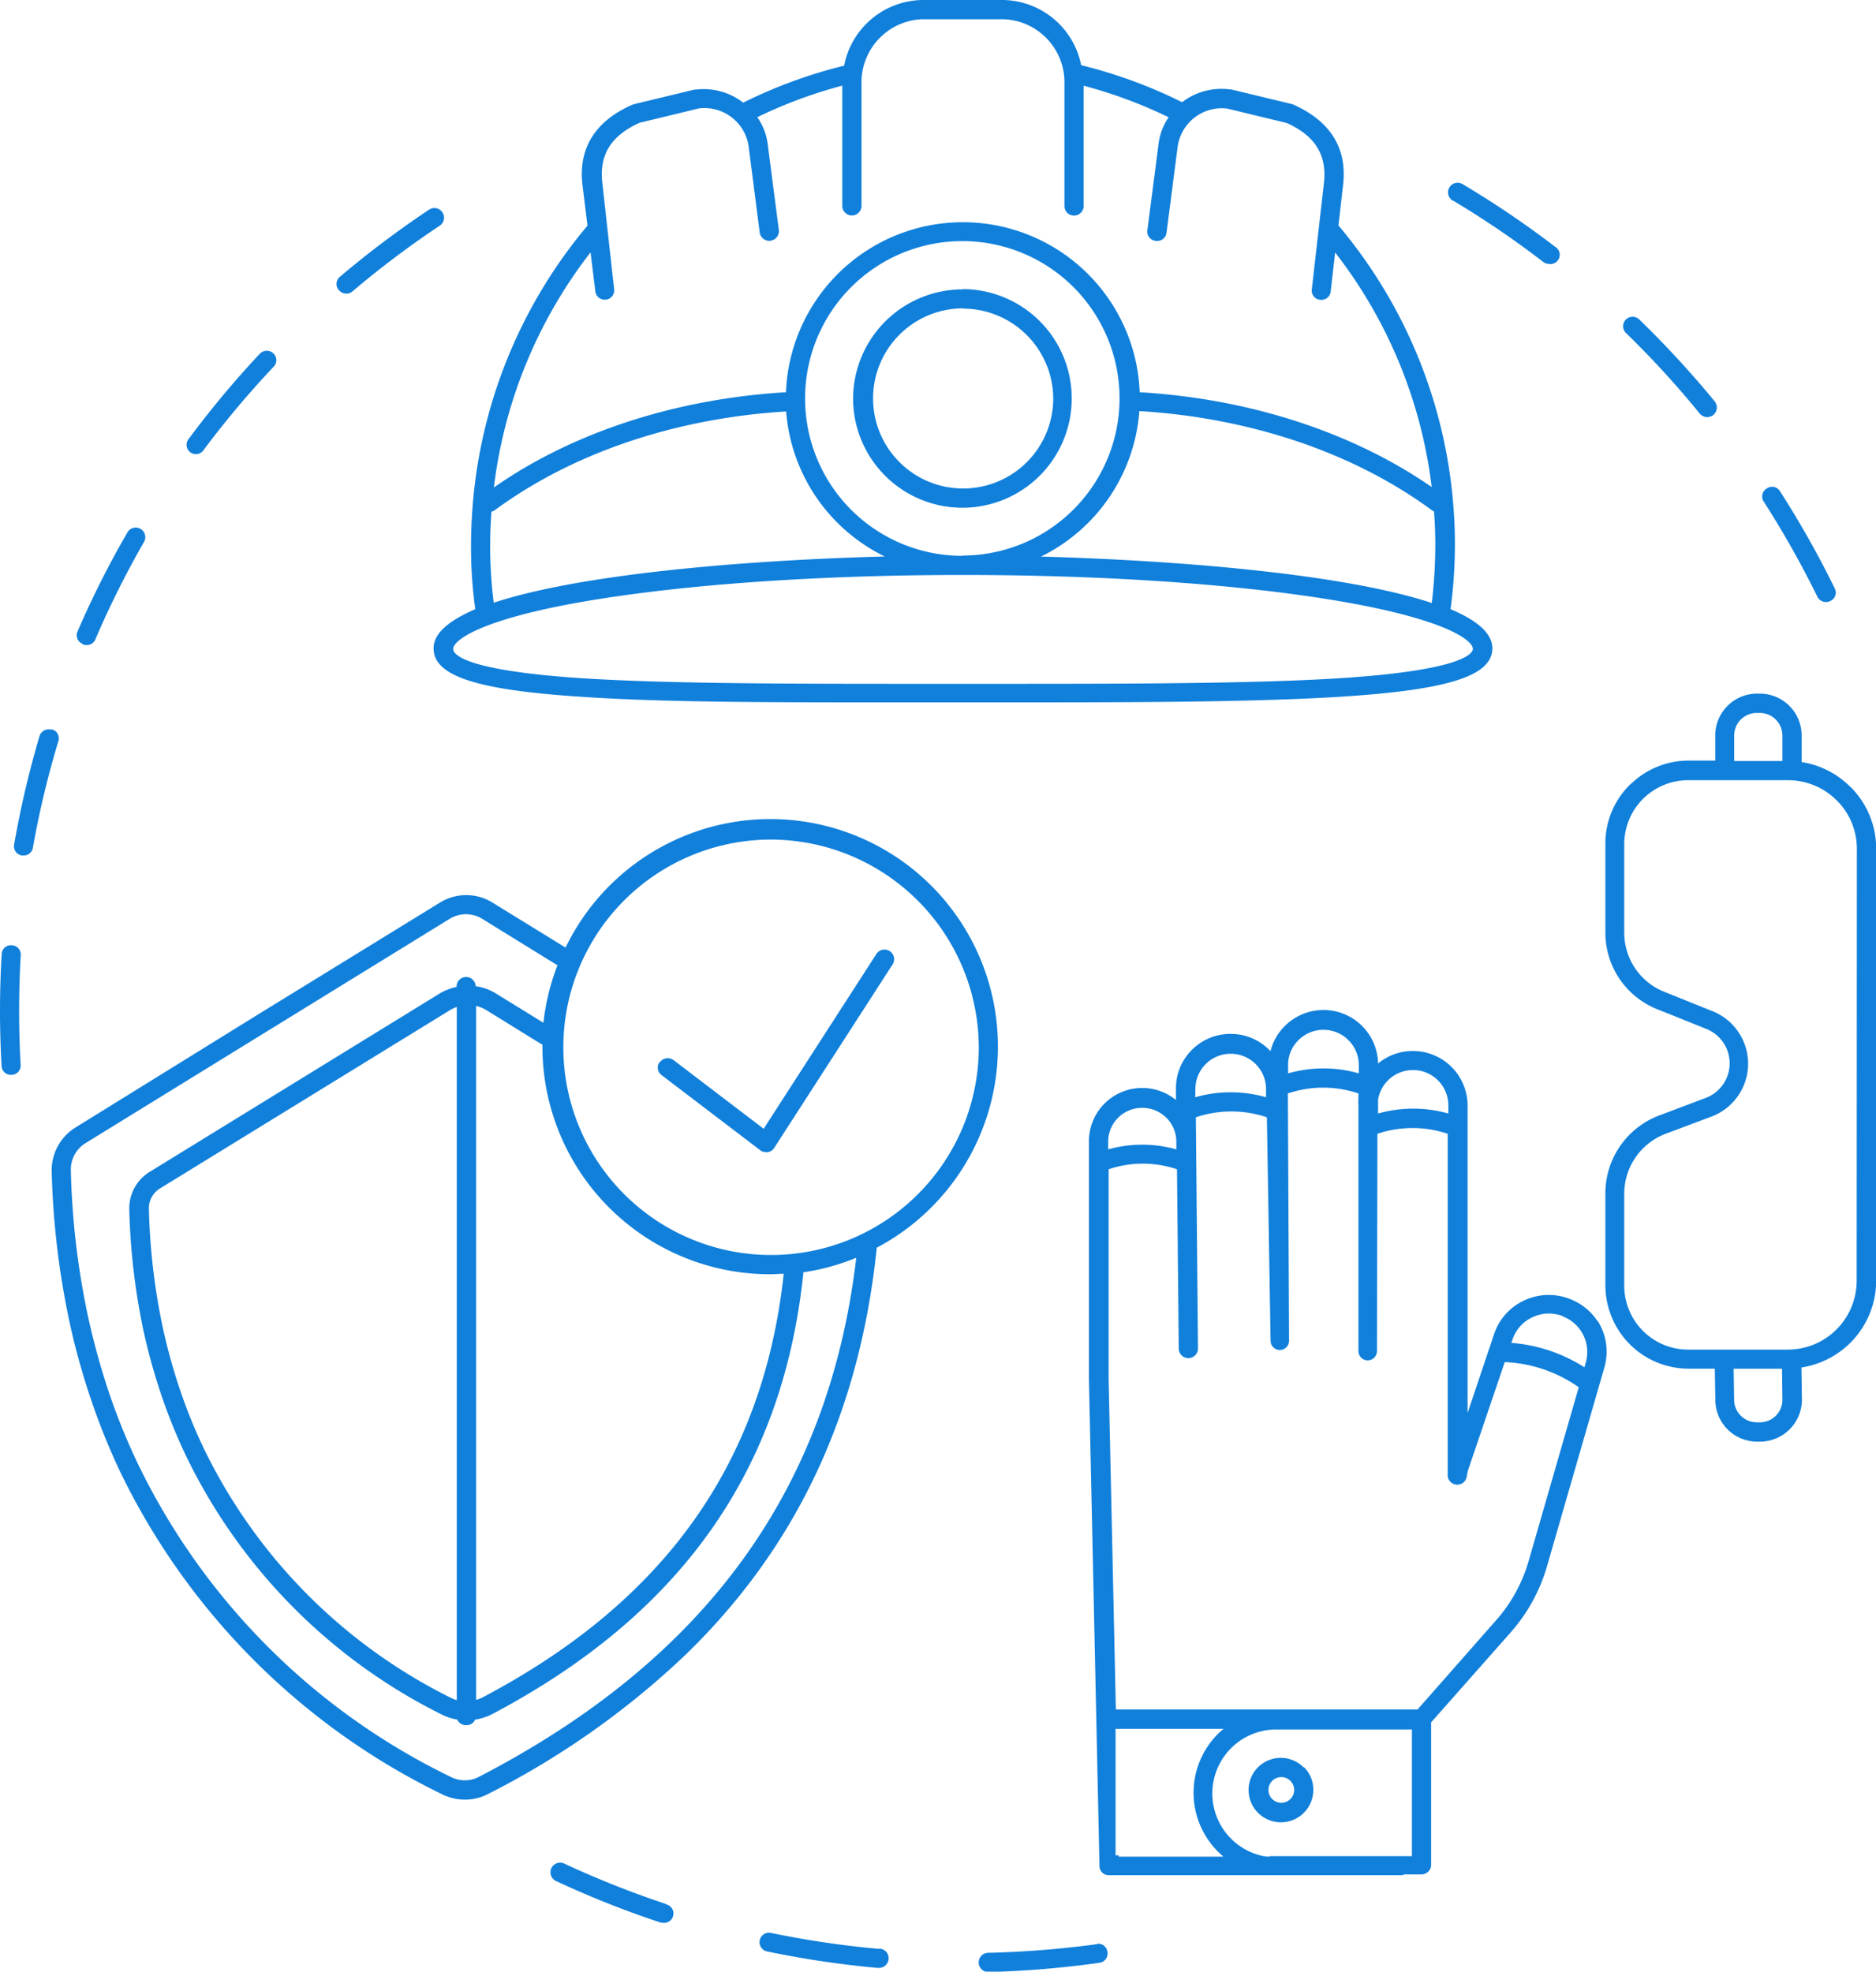 <svg xmlns="http://www.w3.org/2000/svg" viewBox="0 0 202.84 213.19"><defs><style>.cls-1{fill:#1180db;}</style></defs><g id="Camada_2" data-name="Camada 2"><g id="Artwork"><path class="cls-1" d="M36.65,31.38a1,1,0,0,1,.12-1.47,106,106,0,0,1,9.62-7.24,1,1,0,0,1,1.16,1.73,101.5,101.5,0,0,0-9.43,7.1,1,1,0,0,1-.67.25A1.06,1.06,0,0,1,36.65,31.38ZM20.57,48.9A1,1,0,0,0,22,48.68a102.06,102.06,0,0,1,7.56-9,1,1,0,0,0,0-1.47,1.05,1.05,0,0,0-1.48.05,104.28,104.28,0,0,0-7.7,9.23A1,1,0,0,0,20.57,48.9Zm-15,30a1.05,1.05,0,0,0-1.3.7,105.69,105.69,0,0,0-2.74,11.7,1,1,0,0,0,.85,1.2h.18a1,1,0,0,0,1-.86A99.31,99.31,0,0,1,6.31,80.15,1,1,0,0,0,5.6,78.86Zm3.34-9.24a1,1,0,0,0,.41.09,1,1,0,0,0,1-.64,101.33,101.33,0,0,1,5.26-10.53,1,1,0,0,0-1.81-1A102.59,102.59,0,0,0,8.39,68.26,1,1,0,0,0,8.94,69.62ZM1.28,102.21a1,1,0,0,0-1.1,1c-.12,2-.18,4.09-.18,6.1s.06,4,.17,5.91a1,1,0,0,0,1,1h.06a1,1,0,0,0,1-1.09c-.11-1.92-.16-3.87-.16-5.8s.05-4,.17-6A1,1,0,0,0,1.28,102.21Zm117.36,108a105.45,105.45,0,0,1-11.78.94,1,1,0,0,0,0,2.08h0a105.07,105.07,0,0,0,12-1,1,1,0,0,0,.88-1.17A1,1,0,0,0,118.64,210.17Zm-23.59.52-1.13-.11A103.92,103.92,0,0,1,83.36,209a1,1,0,1,0-.43,2,105.27,105.27,0,0,0,10.77,1.67l1.16.11H95a1,1,0,0,0,.09-2.08ZM72,205.87a103.51,103.51,0,0,1-11-4.37,1,1,0,0,0-.88,1.89,103.8,103.8,0,0,0,11.19,4.45,1,1,0,0,0,.33.06,1,1,0,0,0,.33-2ZM157.11,21.69a100.39,100.39,0,0,1,9.76,6.64,1.07,1.07,0,0,0,.64.21,1,1,0,0,0,.63-1.86,102,102,0,0,0-10-6.77,1,1,0,1,0-1.07,1.78ZM196.5,64.52a1.05,1.05,0,0,0,.93.58,1,1,0,0,0,.46-.11,1,1,0,0,0,.48-1.39,105.55,105.55,0,0,0-5.9-10.47,1,1,0,0,0-1.44-.31,1,1,0,0,0-.32,1.43A103.56,103.56,0,0,1,196.5,64.52Zm-12.72-19.8a1.06,1.06,0,0,0,.81.38,1.1,1.1,0,0,0,.66-.23,1.06,1.06,0,0,0,.15-1.47,106.65,106.65,0,0,0-8.15-8.85A1,1,0,1,0,175.8,36,100.93,100.93,0,0,1,183.78,44.72ZM74.17,178.88A89.68,89.68,0,0,1,52.73,194a5.4,5.4,0,0,1-2.46.59,5.54,5.54,0,0,1-2.3-.5,75.1,75.1,0,0,1-35-35,72.21,72.21,0,0,1-3.08-7.62,75.23,75.23,0,0,1-2.44-8.84,88.24,88.24,0,0,1-1.86-15.94,5.44,5.44,0,0,1,2.56-4.77L28.21,109.5,47.56,97.6a5.4,5.4,0,0,1,5.7,0l7.89,4.86a24.6,24.6,0,1,1,33.63,32.46.49.49,0,0,1,0,.17C92.92,152.79,86.13,167.27,74.17,178.88Zm-22.4,13.25C76.28,179.44,89.63,161.06,92.58,136a24.39,24.39,0,0,1-5.73,1.57v.18C84.61,159,73.61,174.57,53.22,185.34a6.08,6.08,0,0,1-1.85.6,1,1,0,0,1-.94.6,1.05,1.05,0,0,1-1-.61,5.89,5.89,0,0,1-1.56-.49A60.73,60.73,0,0,1,20,157.18a60,60,0,0,1-2.51-6.2,65.88,65.88,0,0,1-2-7.2,71.7,71.7,0,0,1-1.51-13,4.62,4.62,0,0,1,2.17-4.05l31.38-19.3a6,6,0,0,1,1.84-.72,1,1,0,0,1,2.06-.08,5.74,5.74,0,0,1,2.22.81l5.11,3.15a24.48,24.48,0,0,1,1.52-6.23l-.14-.07-8-4.94a3.35,3.35,0,0,0-3.52,0L9.22,123.62a3.36,3.36,0,0,0-1.56,2.95,85.16,85.16,0,0,0,1.81,15.56,77.94,77.94,0,0,0,2.37,8.61,70.08,70.08,0,0,0,3,7.39,72.84,72.84,0,0,0,34,34.05A3.29,3.29,0,0,0,51.77,192.13ZM83.28,90.78a22.46,22.46,0,1,0,22.55,22.46A22.53,22.53,0,0,0,83.28,90.78Zm-33.89,18.1a4,4,0,0,0-.73.34l-31.39,19.3a2.52,2.52,0,0,0-1.17,2.22,69.41,69.41,0,0,0,1.46,12.61,61.58,61.58,0,0,0,1.93,7,55.93,55.93,0,0,0,2.42,6,58.59,58.59,0,0,0,26.92,27.27,3.78,3.78,0,0,0,.56.21Zm2.09,74.92a3.54,3.54,0,0,0,.76-.3c19.66-10.37,30.29-25.35,32.5-45.77-.48,0-1,.05-1.46.05a24.61,24.61,0,0,1-24.63-24.54v-.3l-.21-.1-5.86-3.62a3.87,3.87,0,0,0-1.1-.45Zm19.87-69a1,1,0,0,0,.2,1.46l10.65,8.11a1,1,0,0,0,.64.21l.17,0a1,1,0,0,0,.7-.46l12.8-19.84a1,1,0,1,0-1.75-1.13l-12.19,18.9-9.75-7.43A1.06,1.06,0,0,0,71.35,114.85Zm101.42,28.06a6.19,6.19,0,0,1,.7,5l-6.21,21.52a18.61,18.61,0,0,1-3.94,7.15l-8.58,9.7v15.44a1.05,1.05,0,0,1-1,1h-1.87a1,1,0,0,1-.42.09H138.08c-.32,0-.63,0-.93,0l-17.22,0h0a1,1,0,0,1-1.05-1l-.39-18-.75-34.58v-25.8a5.75,5.75,0,0,1,5.76-5.74h0a5.74,5.74,0,0,1,3.65,1.3v-1.25a5.83,5.83,0,0,1,1.73-4.18,5.89,5.89,0,0,1,4.18-1.72h0a5.88,5.88,0,0,1,4.31,1.87,5.82,5.82,0,0,1,1.56-2.73,5.89,5.89,0,0,1,4.18-1.72h0A5.89,5.89,0,0,1,149,115a5.83,5.83,0,0,1,3.77-1.36h0a5.91,5.91,0,0,1,5.91,5.89v33.25l2.86-8.51a6.14,6.14,0,0,1,3.25-3.65,6.2,6.2,0,0,1,4.89-.19A6.28,6.28,0,0,1,172.77,142.91Zm-3.82-.56a4.15,4.15,0,0,0-3.26.13,4.09,4.09,0,0,0-2.16,2.43l-.12.34a17.12,17.12,0,0,1,7.9,2.64l.15-.53A4.11,4.11,0,0,0,169,142.35Zm-48,58.29v.16l11.32,0-.14-.13a9,9,0,0,1-.45-13.13c.2-.2.41-.38.62-.56H120.62v13.69Zm16.35.11,15.36,0v-.07h0V187h-14.6a6.92,6.92,0,0,0-1.49,13.69A5.37,5.37,0,0,0,137.29,200.75Zm24.47-25.51a16.69,16.69,0,0,0,3.5-6.36L170.7,150a14.92,14.92,0,0,0-8-2.72l-4,11.78-.1.53a1,1,0,0,1-2.07-.19V122.59a12,12,0,0,0-7.6,0l-.05,23.5a1,1,0,0,1-1,1h0a1,1,0,0,1-1-1V119.51a4.73,4.73,0,0,1,0-.75v-.53a11.92,11.92,0,0,0-7.63,0l.13,26.74a1,1,0,0,1-1,1h0a1,1,0,0,1-1-1l-.4-24.16a12,12,0,0,0-7.68,0l.23,25a1,1,0,0,1-2.08,0v0l-.19-19.38a11.52,11.52,0,0,0-7.39,0v22.75l.78,35.66h32.62ZM120.9,120.85a3.65,3.65,0,0,0-1.08,2.59v.84a13.58,13.58,0,0,1,7.37,0v-.82a3.67,3.67,0,0,0-3.68-3.67h0A3.68,3.68,0,0,0,120.9,120.85Zm8.33-2.21a14,14,0,0,1,7.66,0l0-.88a3.82,3.82,0,0,0-3.82-3.82h0a3.81,3.81,0,0,0-3.82,3.81Zm10.05-2.58a13.87,13.87,0,0,1,7.64,0v-.9a3.82,3.82,0,0,0-3.82-3.81h0a3.84,3.84,0,0,0-2.71,1.12,3.79,3.79,0,0,0-1.12,2.69Zm10.79.76a3.83,3.83,0,0,0-1.07,2.09v1.49a14,14,0,0,1,7.6,0v-.89a3.82,3.82,0,0,0-3.82-3.81h0A3.84,3.84,0,0,0,150.07,116.82Zm50-31.75a9.42,9.42,0,0,1,2.79,6.72v46.69a9.51,9.51,0,0,1-8.08,9.38l.05,3.5a4.54,4.54,0,0,1-4.53,4.52H190a4.52,4.52,0,0,1-4.53-4.51l-.06-3.38h-2.82a9,9,0,0,1-8.8-7.1,8.86,8.86,0,0,1-.21-1.87V129a9,9,0,0,1,5.82-8.39l.48-.18,4.45-1.68a4,4,0,0,0,.1-7.52l-3.7-1.49-1.53-.61a8.91,8.91,0,0,1-5.62-8.32v-9.6a8.9,8.9,0,0,1,2.63-6.34l.42-.37a8.94,8.94,0,0,1,5.95-2.26h2.88V79.52A4.52,4.52,0,0,1,189.94,75h.34a4.52,4.52,0,0,1,4.52,4.51h0v2.89A9.46,9.46,0,0,1,200.05,85.07Zm.7,6.72a7.33,7.33,0,0,0-2.18-5.25,7.44,7.44,0,0,0-5.27-2.18H182.54a6.91,6.91,0,0,0-6.92,6.89v9.6a6.87,6.87,0,0,0,4.33,6.39l5.22,2.1a6.11,6.11,0,0,1-.14,11.4l-4.93,1.85a6.93,6.93,0,0,0-4.48,6.45v10a6.91,6.91,0,0,0,6.92,6.89h10.82a7.45,7.45,0,0,0,7.39-7.43ZM192.68,148l-5.23,0,.05,3.34a2.45,2.45,0,0,0,2.44,2.45h.34a2.43,2.43,0,0,0,2.44-2.43Zm-5.17-65.71h5.21V79.52h0a2.44,2.44,0,0,0-2.44-2.43h-.34a2.43,2.43,0,0,0-2.43,2.43Zm7.3-2.76h0ZM141,191.09a3.41,3.41,0,0,1,1,2.45,3.48,3.48,0,0,1-7,0h0a3.48,3.48,0,0,1,5.94-2.45Zm-1.07,2.45a1.4,1.4,0,0,0-1.39-1.39,1.39,1.39,0,1,0,1.39,1.39Zm-89-134.65c0-1.33.06-2.65.16-4A53.56,53.56,0,0,1,63.52,24.4L63,20.15c-.53-4,1.26-7,5.31-8.8l.18-.07,6.59-1.59.12,0a7,7,0,0,1,5.16,1.41,52.57,52.57,0,0,1,10.91-4A8.75,8.75,0,0,1,99.7,0h8.81a8.75,8.75,0,0,1,8.39,7.05,52.36,52.36,0,0,1,10.91,4A7,7,0,0,1,133,9.67l.12,0,6.59,1.59a.75.75,0,0,1,.18.07c4,1.8,5.84,4.77,5.31,8.82l-.48,4.23a53.47,53.47,0,0,1,12.38,29.8c.14,1.56.21,3.12.21,4.69a53.51,53.51,0,0,1-.47,7c2.85,1.2,4.52,2.6,4.52,4.23,0,3-4.82,4.52-16.65,5.25-9.72.6-23.43.6-37.92.6H97.19c-13.63,0-25.4,0-34.19-.6-11.45-.73-16.12-2.25-16.12-5.25,0-1.63,1.67-3,4.51-4.23A48.54,48.54,0,0,1,50.93,58.89Zm12.92-31.6A51.51,51.51,0,0,0,53.4,52.71c8.58-6,19.72-9.59,31.58-10.3a19.14,19.14,0,0,1,38.25,0c11.86.7,23,4.32,31.57,10.25a51.38,51.38,0,0,0-10.44-25.36l-.48,4.2a1,1,0,0,1-1,.92h-.12a1,1,0,0,1-.92-1.15l1.29-11.33c.4-3.11-.87-5.22-4-6.64l-6.44-1.56a4.82,4.82,0,0,0-5.35,4.07l-1.21,9.34a1,1,0,0,1-1.16.89,1,1,0,0,1-.91-1.16l1.21-9.34a6.47,6.47,0,0,1,1.09-2.86,51,51,0,0,0-9.19-3.41v13a1,1,0,0,1-2.08,0V9.15a6.83,6.83,0,0,0-6.55-7.07H99.7a6.83,6.83,0,0,0-6.55,7.07V22.26a1,1,0,0,1-2.08,0v-13a51.26,51.26,0,0,0-9.19,3.41A6.47,6.47,0,0,1,83,15.52l1.21,9.34a1,1,0,0,1-2.07.27l-1.2-9.34a4.83,4.83,0,0,0-5.36-4.07l-6.44,1.56c-3.13,1.42-4.4,3.53-4,6.62L66.4,31.25a1,1,0,0,1-.92,1.15h-.11a1,1,0,0,1-1-.92Zm95.4,42.88c0-1-3.26-3.38-15.58-5.36-10.56-1.7-24.61-2.64-39.56-2.64s-29,.94-39.57,2.64C52.22,66.79,49,69.18,49,70.17c0,.53,1,2.34,14.18,3.18,9.38.59,22.28.59,37.21.59h6.41c14.47,0,28.14,0,37.79-.59C158.54,72.48,159.25,70.55,159.25,70.17Zm-105.86-5c9.29-3.08,26.89-4.59,42.27-5A19.09,19.09,0,0,1,85,44.49c-12,.73-23.11,4.5-31.48,10.66a1,1,0,0,1-.38.17c-.09,1.19-.14,2.38-.14,3.57A47.53,47.53,0,0,0,53.39,65.2Zm50.72-5.1a17,17,0,1,0-17.06-17A17,17,0,0,0,104.11,60.1Zm50.7,5.1a53.17,53.17,0,0,0,.38-6.31c0-1.2-.05-2.39-.14-3.58a.8.8,0,0,1-.3-.16c-8.4-6.17-19.58-9.95-31.56-10.67a19.1,19.1,0,0,1-10.63,15.73C127.93,60.61,145.53,62.12,154.81,65.2Zm-50.7-33.91A11.82,11.82,0,1,1,92.24,43.11,11.85,11.85,0,0,1,104.11,31.29Zm0,2.08a9.74,9.74,0,1,0,9.77,9.74A9.77,9.77,0,0,0,104.11,33.37Z"/></g></g></svg>